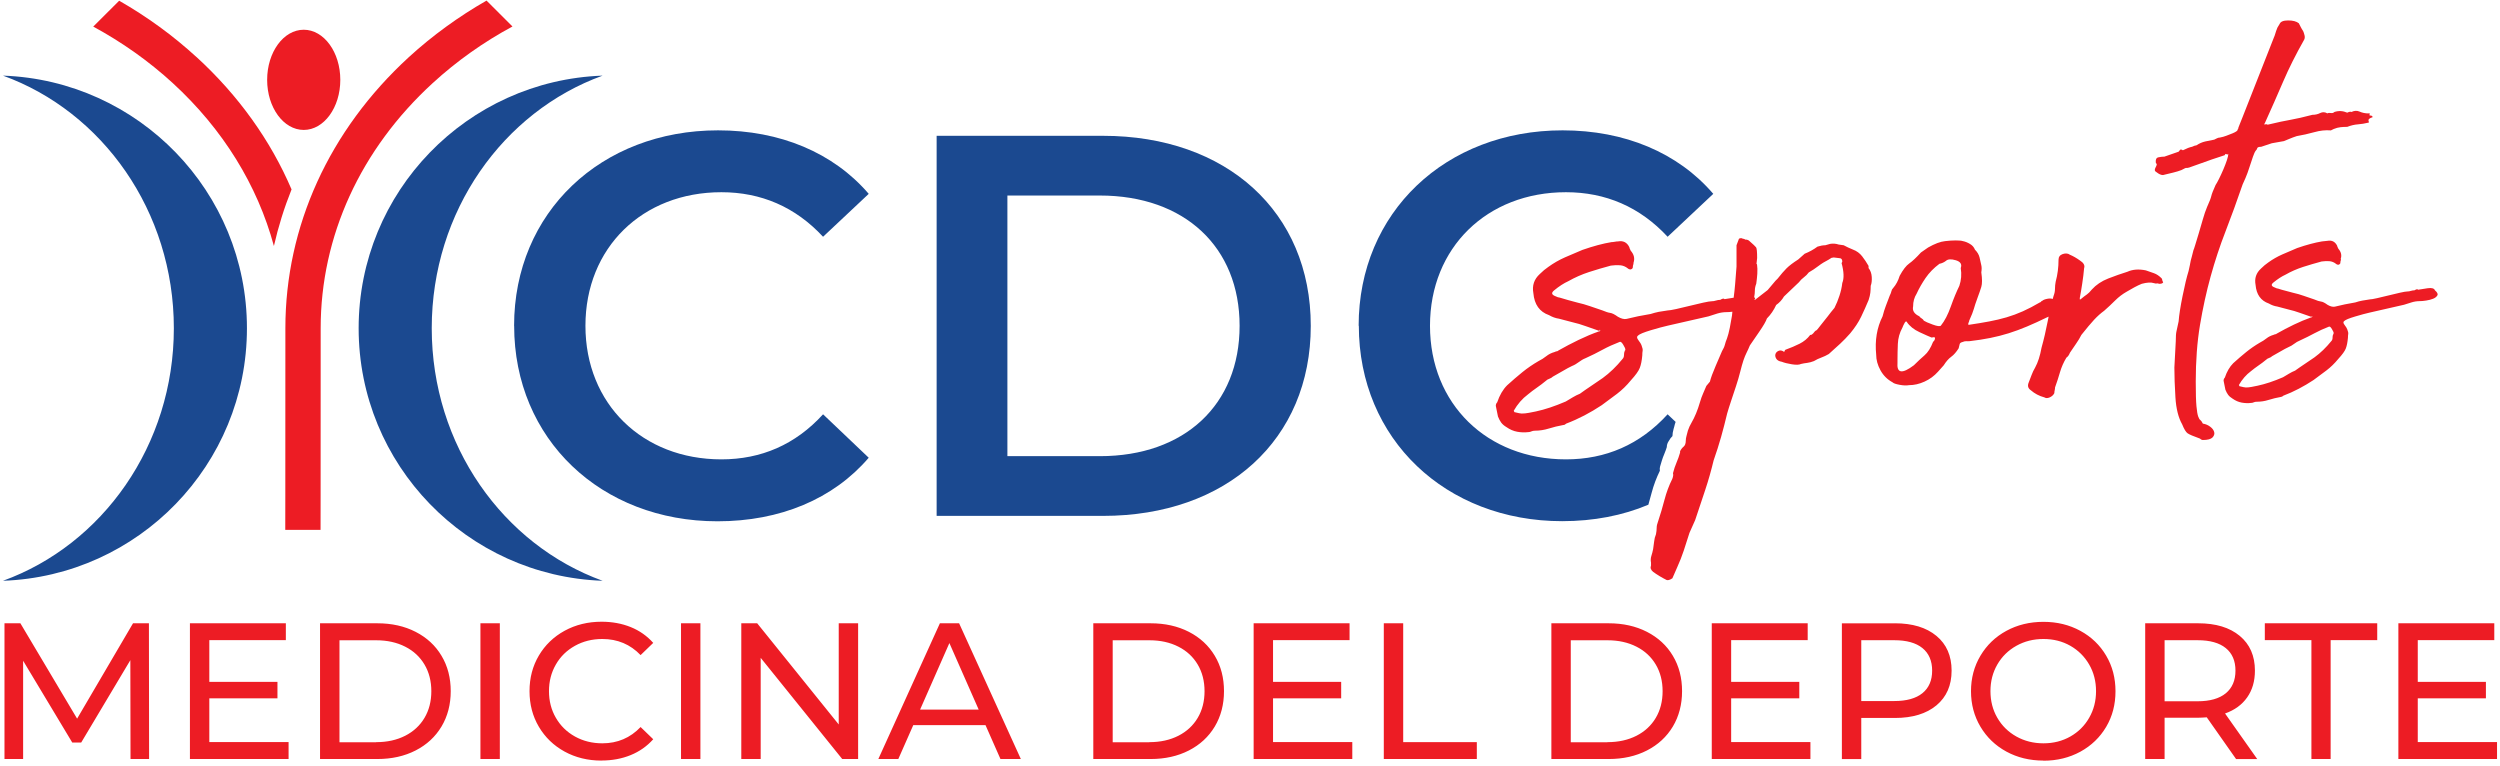 <svg xmlns="http://www.w3.org/2000/svg" width="421" height="129" viewBox="0 0 421 129" fill="none"><path d="M420.5 124.979V127.819H403.886V104.962H420.039V107.802H407.152V114.824H418.627V117.595H407.152V124.969H420.49L420.5 124.979ZM389.242 107.802H381.396V104.962H400.325V107.802H392.479V127.819H389.242V107.802ZM370.078 118.094C372.147 118.094 373.727 117.644 374.815 116.753C375.904 115.862 376.453 114.589 376.453 112.934C376.453 111.279 375.904 110.015 374.815 109.134C373.727 108.253 372.147 107.812 370.078 107.812H364.517V118.094H370.078ZM376.551 127.819L371.618 120.797C371.01 120.836 370.529 120.866 370.176 120.866H364.517V127.819H361.251V104.962H370.176C373.138 104.962 375.472 105.668 377.179 107.087C378.876 108.498 379.729 110.446 379.729 112.934C379.729 114.696 379.297 116.195 378.424 117.438C377.552 118.682 376.306 119.583 374.698 120.151L380.121 127.828H376.561L376.551 127.819ZM344.117 125.175C345.794 125.175 347.304 124.793 348.648 124.029C349.992 123.265 351.051 122.217 351.816 120.876C352.591 119.534 352.973 118.036 352.973 116.391C352.973 114.745 352.591 113.237 351.816 111.905C351.041 110.564 349.982 109.516 348.648 108.752C347.304 107.988 345.794 107.606 344.117 107.606C342.44 107.606 340.919 107.988 339.556 108.752C338.193 109.516 337.124 110.564 336.349 111.905C335.574 113.247 335.192 114.736 335.192 116.391C335.192 118.045 335.574 119.544 336.349 120.876C337.124 122.217 338.193 123.265 339.556 124.029C340.919 124.793 342.44 125.175 344.117 125.175ZM344.117 128.083C341.802 128.083 339.723 127.574 337.869 126.565C336.015 125.556 334.564 124.156 333.505 122.374C332.445 120.592 331.916 118.594 331.916 116.4C331.916 114.207 332.445 112.209 333.505 110.427C334.564 108.645 336.015 107.244 337.869 106.236C339.723 105.227 341.802 104.718 344.117 104.718C346.431 104.718 348.481 105.227 350.335 106.236C352.189 107.244 353.64 108.645 354.68 110.417C355.729 112.189 356.249 114.187 356.249 116.41C356.249 118.633 355.729 120.631 354.68 122.403C353.63 124.176 352.189 125.566 350.335 126.585C348.481 127.593 346.412 128.103 344.117 128.103V128.083ZM318.999 118.055C321.068 118.055 322.647 117.615 323.736 116.733C324.825 115.852 325.374 114.579 325.374 112.934C325.374 111.289 324.825 110.015 323.736 109.134C322.647 108.253 321.068 107.812 318.999 107.812H313.438V118.065H318.999V118.055ZM319.097 104.962C322.059 104.962 324.393 105.668 326.1 107.087C327.797 108.498 328.65 110.446 328.65 112.934C328.65 115.421 327.797 117.36 326.1 118.78C324.403 120.19 322.069 120.905 319.097 120.905H313.438V127.828H310.172V104.972H319.097V104.962ZM304.876 124.979V127.819H288.261V104.962H304.415V107.802H291.527V114.824H303.002V117.595H291.527V124.969H304.866L304.876 124.979ZM270.695 124.979C272.549 124.979 274.177 124.616 275.58 123.902C276.982 123.187 278.071 122.178 278.836 120.885C279.601 119.593 279.983 118.094 279.983 116.4C279.983 114.706 279.601 113.208 278.836 111.915C278.071 110.623 276.992 109.614 275.58 108.899C274.177 108.184 272.549 107.822 270.695 107.822H264.517V124.998H270.695V124.979ZM261.251 104.962H270.901C273.324 104.962 275.472 105.442 277.345 106.402C279.218 107.362 280.68 108.703 281.71 110.437C282.749 112.17 283.259 114.158 283.259 116.391C283.259 118.623 282.739 120.621 281.71 122.344C280.67 124.078 279.218 125.419 277.345 126.379C275.472 127.339 273.324 127.819 270.901 127.819H261.251V104.962ZM233.033 104.962H236.299V124.979H248.697V127.819H233.033V104.962ZM227.727 124.979V127.819H211.113V104.962H227.266V107.802H214.379V114.824H225.854V117.595H214.379V124.969H227.718L227.727 124.979ZM193.557 124.979C195.411 124.979 197.039 124.616 198.441 123.902C199.844 123.187 200.932 122.178 201.698 120.885C202.463 119.593 202.845 118.094 202.845 116.4C202.845 114.706 202.463 113.208 201.698 111.915C200.932 110.623 199.854 109.614 198.441 108.899C197.039 108.184 195.411 107.822 193.557 107.822H187.378V124.998H193.557V124.979ZM184.112 104.962H193.763C196.186 104.962 198.333 105.442 200.207 106.402C202.08 107.362 203.532 108.703 204.571 110.437C205.611 112.17 206.121 114.158 206.121 116.391C206.121 118.623 205.601 120.621 204.571 122.344C203.532 124.078 202.08 125.419 200.207 126.379C198.333 127.339 196.186 127.819 193.763 127.819H184.112V104.962ZM164.81 119.495L159.877 108.292L154.944 119.495H164.82H164.81ZM165.958 122.109H153.796L151.276 127.819H147.911L158.278 104.962H161.515L171.911 127.819H168.478L165.958 122.109ZM144.508 104.962V127.819H141.831L128.1 110.779V127.819H124.834V104.962H127.511L141.242 122.002V104.962H144.508ZM114.683 104.962H117.949V127.819H114.683V104.962ZM101.275 128.083C98.99 128.083 96.921 127.574 95.077 126.565C93.233 125.556 91.791 124.156 90.742 122.384C89.692 120.611 89.172 118.613 89.172 116.391C89.172 114.168 89.692 112.17 90.742 110.397C91.791 108.625 93.233 107.234 95.087 106.216C96.94 105.207 99.01 104.698 101.305 104.698C103.09 104.698 104.728 105.002 106.209 105.599C107.69 106.196 108.955 107.088 110.004 108.263L107.876 110.319C106.15 108.517 104.002 107.606 101.432 107.606C99.736 107.606 98.196 107.988 96.823 108.752C95.45 109.516 94.371 110.564 93.606 111.905C92.831 113.247 92.448 114.736 92.448 116.391C92.448 118.045 92.831 119.544 93.606 120.876C94.38 122.217 95.45 123.265 96.823 124.029C98.196 124.793 99.736 125.175 101.432 125.175C103.982 125.175 106.13 124.264 107.876 122.433L110.004 124.489C108.955 125.664 107.69 126.555 106.199 127.162C104.708 127.77 103.07 128.073 101.275 128.073V128.083ZM80.904 104.962H84.171V127.819H80.904V104.962ZM63.349 124.979C65.202 124.979 66.83 124.616 68.233 123.902C69.635 123.187 70.724 122.178 71.489 120.885C72.254 119.593 72.636 118.094 72.636 116.4C72.636 114.706 72.254 113.208 71.489 111.915C70.724 110.623 69.645 109.614 68.233 108.899C66.83 108.184 65.192 107.822 63.349 107.822H57.169V124.998H63.349V124.979ZM53.894 104.962H63.545C65.967 104.962 68.115 105.442 69.988 106.402C71.862 107.362 73.323 108.703 74.353 110.437C75.392 112.17 75.903 114.158 75.903 116.391C75.903 118.623 75.383 120.621 74.353 122.344C73.313 124.078 71.862 125.419 69.988 126.379C68.115 127.339 65.967 127.819 63.545 127.819H53.894V104.962ZM48.597 124.979V127.819H31.983V104.962H48.137V107.802H35.249V114.824H46.724V117.595H35.249V124.969H48.588L48.597 124.979ZM21.979 127.819L21.95 111.171L13.672 125.047H12.171L3.894 111.269V127.819H0.755V104.962H3.433L12.985 121.022L22.401 104.962H25.078L25.108 127.819H21.969H21.979Z" fill="#ED1C24"></path><path d="M33.101 9.621C29.129 5.978 24.755 2.805 20.067 0.122L15.702 4.48C20.547 7.104 25.049 10.287 29.09 13.989C37.544 21.744 43.36 31.194 46.126 41.428C46.861 38.186 47.852 35.004 49.098 31.899C45.577 23.674 40.182 16.104 33.111 9.621" fill="#ED1C24"></path><path d="M81.924 0.103C77.227 2.796 72.833 5.978 68.851 9.621C55.443 21.911 48.058 38.118 48.058 55.265C48.058 84.927 48.038 89.186 48.038 89.226H53.982C53.982 89.226 54.002 84.966 54.002 55.265C54.002 39.792 60.7 25.142 72.872 13.989C76.922 10.277 81.434 7.085 86.299 4.46L81.934 0.103H81.924Z" fill="#ED1C24"></path><path d="M0.5 12.735C17.242 18.797 29.276 35.552 29.276 55.274C29.276 74.997 17.242 91.742 0.5 97.804C23.333 96.991 41.585 78.258 41.585 55.274C41.585 32.291 23.323 13.548 0.5 12.735Z" fill="#1B4990"></path><path d="M101.481 12.735C84.739 18.797 72.705 35.552 72.705 55.274C72.705 74.997 84.739 91.742 101.481 97.804C78.649 96.991 60.396 78.258 60.396 55.274C60.396 32.291 78.659 13.548 101.481 12.735Z" fill="#1B4990"></path><path d="M44.988 13.45C44.988 8.788 47.744 5.008 51.148 5.008C54.551 5.008 57.307 8.788 57.307 13.45C57.307 18.111 54.551 21.881 51.148 21.881C47.744 21.881 44.988 18.101 44.988 13.45Z" fill="#ED1C24"></path><path d="M86.573 54.873C86.573 35.758 101.226 21.95 120.92 21.95C131.366 21.95 140.34 25.701 146.293 32.644L138.604 39.871C133.935 34.837 128.159 32.369 121.479 32.369C108.2 32.369 98.588 41.692 98.588 54.863C98.588 68.034 108.2 77.357 121.479 77.357C128.168 77.357 133.935 74.889 138.604 69.768L146.293 77.083C140.34 84.035 131.366 87.786 120.832 87.786C101.236 87.786 86.583 73.978 86.583 54.863" fill="#1B4990"></path><path d="M157.729 22.87H185.75C206.543 22.87 220.734 35.669 220.734 54.873C220.734 74.076 206.543 86.875 185.75 86.875H157.729V22.86V22.87ZM185.211 76.818C199.501 76.818 208.749 68.132 208.749 54.873C208.749 41.613 199.501 32.927 185.211 32.927H169.646V76.818H185.211Z" fill="#1B4990"></path><path d="M228.796 54.873C228.796 35.758 243.449 21.95 263.143 21.95C273.589 21.95 282.563 25.701 288.516 32.644L280.827 39.871C276.158 34.837 270.382 32.369 263.703 32.369C250.423 32.369 240.811 41.692 240.811 54.863C240.811 68.034 250.423 77.357 263.703 77.357C270.391 77.357 276.158 74.889 280.827 69.768L282.18 71.05L282.141 71.148C282.102 71.237 282.073 71.325 282.053 71.413L281.945 71.844L281.827 72.255C281.788 72.392 281.759 72.529 281.729 72.696C281.71 72.754 281.7 72.813 281.69 72.872C281.661 73.068 281.641 73.254 281.641 73.44C281.543 73.538 281.455 73.636 281.376 73.734L281.317 73.802C281.2 73.959 281.082 74.145 280.974 74.341C280.798 74.615 280.69 74.938 280.69 75.291C280.641 75.447 280.582 75.614 280.523 75.79C280.435 76.045 280.337 76.29 280.238 76.525C280.111 76.818 279.983 77.151 279.866 77.533C279.738 77.915 279.63 78.268 279.552 78.581C279.493 78.806 279.483 79.041 279.523 79.276C279.238 79.874 278.973 80.461 278.748 81.068C278.503 81.715 278.297 82.381 278.12 83.046C277.973 83.624 277.806 84.212 277.63 84.829L277.581 84.995C273.265 86.817 268.361 87.766 263.075 87.766C243.479 87.766 228.826 73.959 228.826 54.844" fill="#1B4990"></path><path d="M256.249 69.64C256.651 69.64 257.043 69.601 257.445 69.523C257.847 69.445 258.24 69.366 258.642 69.288C260.162 68.965 261.829 68.406 263.673 67.613C264.075 67.378 264.468 67.133 264.87 66.898C265.272 66.663 265.664 66.458 266.066 66.301L266.9 65.704L269.891 63.667C271.088 62.795 272.206 61.718 273.245 60.435C273.402 60.279 273.481 60.053 273.481 59.779C273.481 59.505 273.52 59.28 273.599 59.123C273.756 58.966 273.775 58.927 273.657 59.006C273.54 59.084 273.559 59.045 273.716 58.888C273.716 58.731 273.599 58.447 273.353 58.056C273.118 57.654 272.912 57.498 272.755 57.576C271.715 57.977 270.764 58.408 269.881 58.888C269.009 59.368 268.047 59.848 267.008 60.318C266.606 60.474 266.233 60.7 265.87 60.974C265.507 61.248 265.134 61.473 264.732 61.63L264.016 61.992L261.506 63.422C261.349 63.579 261.143 63.696 260.907 63.784C260.672 63.863 260.466 63.98 260.309 64.147C259.828 64.548 259.328 64.92 258.808 65.283C258.289 65.645 257.788 66.017 257.308 66.419C256.347 67.133 255.552 68.054 254.915 69.17L255.032 69.405C255.67 69.562 256.072 69.64 256.229 69.64M295.872 44.424C295.951 44.983 295.97 45.541 295.931 46.099C295.892 46.657 295.833 47.215 295.754 47.773C295.598 48.175 295.519 48.547 295.519 48.909C295.519 49.272 295.48 49.644 295.401 50.045L295.519 50.163C295.598 50.163 295.598 50.221 295.519 50.339C295.441 50.457 295.441 50.515 295.519 50.515L297.677 48.841L298.991 47.284L299.354 46.921C299.913 46.207 300.413 45.629 300.854 45.188C301.296 44.748 301.953 44.248 302.826 43.69L303.905 42.73C304.307 42.574 304.68 42.387 305.042 42.192C305.405 41.996 305.739 41.77 306.062 41.535C306.543 41.379 306.984 41.3 307.377 41.3L308.21 41.065C308.691 40.987 309.172 41.026 309.642 41.183L310.476 41.3L311.192 41.663L312.026 42.025C312.663 42.26 313.183 42.642 313.585 43.161C313.987 43.68 314.34 44.219 314.664 44.777V45.139C314.988 45.541 315.164 46.04 315.203 46.637C315.243 47.235 315.184 47.734 315.027 48.136C315.027 48.537 315.007 48.909 314.968 49.272C314.929 49.634 314.831 50.045 314.674 50.525C314.272 51.485 313.86 52.415 313.418 53.336C312.977 54.256 312.359 55.187 311.565 56.146C311.006 56.783 310.447 57.36 309.888 57.879C309.328 58.398 308.691 58.976 307.975 59.613C307.573 59.848 307.161 60.053 306.72 60.21C306.278 60.367 305.856 60.572 305.464 60.807C305.062 60.964 304.689 61.062 304.326 61.111C303.964 61.15 303.63 61.209 303.306 61.287C302.983 61.444 302.473 61.464 301.747 61.346C301.031 61.228 300.472 61.091 300.07 60.925C299.589 60.847 299.275 60.67 299.109 60.386C298.952 60.112 298.913 59.848 298.991 59.613C299.069 59.378 299.246 59.192 299.53 59.074C299.805 58.957 300.109 59.015 300.433 59.25C300.59 59.094 300.629 59.035 300.55 59.074C300.472 59.113 300.511 59.055 300.668 58.898C301.551 58.575 302.345 58.242 303.061 57.879C303.777 57.517 304.375 57.028 304.856 56.381C304.935 56.459 305.091 56.381 305.337 56.146C305.572 55.823 305.739 55.666 305.817 55.666C305.896 55.666 306.18 55.343 306.651 54.707C307.053 54.227 307.426 53.747 307.789 53.277C308.151 52.797 308.524 52.317 308.926 51.847C309.25 51.211 309.525 50.535 309.76 49.81C309.995 49.095 310.162 48.38 310.241 47.656C310.564 46.863 310.515 45.746 310.123 44.307L310.241 44.072C310.241 43.67 310.084 43.474 309.76 43.474L308.799 43.357C308.397 43.435 308.259 43.455 308.377 43.416C308.495 43.377 308.357 43.474 307.955 43.719C307.318 44.042 306.739 44.395 306.219 44.796C305.7 45.198 305.16 45.55 304.601 45.874C304.366 46.197 304.081 46.471 303.767 46.706C303.444 46.941 303.169 47.225 302.934 47.538L300.423 49.928C300.099 50.486 299.668 50.966 299.109 51.358C298.707 52.229 298.187 52.993 297.549 53.629C297.392 54.109 296.951 54.863 296.235 55.901C295.519 56.939 294.999 57.693 294.676 58.173C294.519 58.575 294.332 58.966 294.136 59.368C293.94 59.769 293.754 60.2 293.597 60.68C293.44 61.16 293.253 61.797 293.057 62.59C292.861 63.383 292.616 64.206 292.341 65.038C292.067 65.87 291.782 66.712 291.508 67.545C291.233 68.377 291.007 69.082 290.851 69.64C290.527 70.992 290.193 72.314 289.831 73.587C289.468 74.86 289.056 76.172 288.575 77.533C288.173 79.208 287.702 80.882 287.143 82.557C286.584 84.231 286.025 85.906 285.466 87.581L284.505 89.735C284.181 90.773 283.867 91.762 283.544 92.722C283.22 93.681 282.867 94.592 282.465 95.474L281.631 97.383C281.151 97.706 280.798 97.784 280.552 97.618C280.229 97.461 279.876 97.256 279.473 97.021C279.071 96.786 278.718 96.541 278.395 96.306C277.992 95.983 277.875 95.63 278.032 95.229V94.749C277.953 94.347 277.973 93.975 278.091 93.613C278.208 93.251 278.306 92.878 278.385 92.477C278.463 91.997 278.522 91.556 278.561 91.165C278.601 90.763 278.699 90.371 278.865 89.97C278.944 89.569 278.983 89.216 278.983 88.893C278.983 88.57 279.062 88.217 279.218 87.816C279.621 86.621 279.974 85.407 280.297 84.173C280.621 82.939 281.053 81.764 281.612 80.647C281.768 80.246 281.808 79.933 281.729 79.688C281.886 79.051 282.092 78.454 282.328 77.896C282.563 77.338 282.769 76.779 282.926 76.221V75.986C283.083 75.663 283.289 75.408 283.524 75.213C283.759 75.017 283.887 74.674 283.887 74.194C283.887 73.959 283.926 73.695 284.005 73.42C284.083 73.146 284.162 72.843 284.24 72.519C284.397 72.04 284.603 71.599 284.838 71.207C285.397 70.248 285.878 69.092 286.27 67.741C286.427 67.183 286.614 66.683 286.81 66.242C287.006 65.802 287.192 65.39 287.349 64.989L287.947 64.274C288.104 63.638 288.428 62.756 288.909 61.64C289.389 60.523 289.742 59.691 289.987 59.133C290.223 58.731 290.39 58.379 290.468 58.056C290.547 57.733 290.664 57.38 290.831 56.978C290.909 56.743 290.988 56.479 291.066 56.205C291.145 55.931 291.223 55.588 291.302 55.186L291.665 53.159L291.733 52.493C291.37 52.542 291.066 52.562 290.821 52.562C290.262 52.562 289.723 52.64 289.203 52.797C288.683 52.954 288.183 53.12 287.702 53.277L280.876 54.834C280.16 54.991 279.199 55.255 278.002 55.608C276.806 55.97 276.09 56.264 275.845 56.508C275.609 56.665 275.629 56.929 275.903 57.282C276.178 57.644 276.364 57.938 276.443 58.183C276.6 58.584 276.659 58.878 276.619 59.084C276.58 59.28 276.561 59.544 276.561 59.858C276.482 60.739 276.345 61.434 276.139 61.953C275.943 62.472 275.442 63.167 274.638 64.049C273.922 64.93 273.138 65.684 272.304 66.321C271.47 66.957 270.607 67.594 269.734 68.23C268.773 68.867 267.802 69.445 266.802 69.964C265.801 70.483 264.791 70.943 263.752 71.335C263.595 71.491 263.428 71.57 263.271 71.57C262.388 71.726 261.574 71.932 260.819 72.167C260.064 72.402 259.279 72.529 258.485 72.529C258.249 72.529 258.043 72.568 257.886 72.647C257.73 72.725 257.563 72.764 257.406 72.764C256.768 72.843 256.131 72.823 255.493 72.706C254.856 72.588 254.258 72.324 253.699 71.932C253.296 71.697 253.002 71.433 252.796 71.158C252.6 70.884 252.414 70.541 252.257 70.14L251.894 68.348C251.894 68.113 251.972 67.907 252.129 67.75C252.531 66.556 253.09 65.596 253.806 64.881C254.679 64.088 255.542 63.344 256.376 62.668C257.21 61.992 258.112 61.375 259.073 60.817C259.554 60.582 259.995 60.298 260.387 59.985C260.79 59.662 261.26 59.427 261.819 59.27C261.976 59.192 262.094 59.153 262.182 59.153C262.271 59.153 262.339 59.113 262.418 59.035C263.536 58.398 264.673 57.801 265.831 57.243C266.988 56.685 268.126 56.205 269.244 55.813C269.401 55.813 269.479 55.735 269.479 55.578C269.401 55.5 269.362 55.519 269.362 55.637C269.362 55.754 269.322 55.774 269.244 55.696C268.528 55.461 267.783 55.196 267.027 54.922C266.272 54.648 265.527 54.423 264.811 54.266L262.535 53.669C261.976 53.59 261.417 53.394 260.858 53.071C259.26 52.513 258.387 51.279 258.22 49.37C257.985 48.096 258.338 47.019 259.299 46.148C259.534 45.913 259.779 45.688 260.015 45.492C260.25 45.296 260.495 45.11 260.731 44.953C261.613 44.317 262.545 43.778 263.546 43.337C264.546 42.897 265.517 42.485 266.478 42.084C268.312 41.447 269.95 41.007 271.382 40.772C271.539 40.772 271.725 40.752 271.921 40.713C272.118 40.674 272.304 40.654 272.461 40.654C273.344 40.497 273.981 40.811 274.373 41.614C274.373 41.692 274.452 41.888 274.609 42.211C275.168 42.848 275.325 43.523 275.089 44.238C275.089 44.395 275.07 44.512 275.031 44.601C274.991 44.679 274.972 44.796 274.972 44.963C274.972 45.129 274.893 45.237 274.736 45.325C274.579 45.404 274.462 45.404 274.373 45.325C274.295 45.325 274.216 45.286 274.138 45.208C273.736 44.885 273.304 44.708 272.824 44.669C272.343 44.63 271.823 44.65 271.264 44.728C270.068 45.051 268.852 45.404 267.616 45.805C266.38 46.207 265.203 46.726 264.085 47.362C263.369 47.685 262.565 48.194 261.692 48.919C261.211 49.321 261.29 49.634 261.927 49.879C262.251 50.035 262.486 50.114 262.643 50.114C263.124 50.27 263.604 50.408 264.075 50.535C264.556 50.652 265.076 50.789 265.635 50.956C266.351 51.113 267.047 51.318 267.733 51.553C268.41 51.788 269.107 52.033 269.832 52.268C270.391 52.503 270.833 52.65 271.147 52.689C271.47 52.728 271.902 52.944 272.461 53.345C273.02 53.669 273.5 53.786 273.893 53.708C275.168 53.385 276.521 53.11 277.963 52.875C278.444 52.719 278.905 52.601 279.336 52.513C279.778 52.435 280.278 52.356 280.837 52.278C281.072 52.278 281.553 52.2 282.269 52.043C282.985 51.886 283.75 51.7 284.544 51.504C285.339 51.309 286.104 51.123 286.82 50.966C287.535 50.809 288.016 50.731 288.251 50.731C288.487 50.731 288.732 50.692 288.967 50.613C289.203 50.535 289.448 50.496 289.683 50.496C290.086 50.261 290.321 50.222 290.399 50.378C290.801 50.31 291.321 50.231 291.949 50.133C292.057 49.33 292.135 48.576 292.194 47.871C292.273 46.912 292.351 45.923 292.43 44.885V41.3L292.792 40.341C292.792 40.184 292.949 40.106 293.273 40.106C293.43 40.184 293.548 40.223 293.636 40.223C293.724 40.223 293.793 40.262 293.871 40.341C294.195 40.341 294.43 40.419 294.587 40.576C295.225 41.134 295.607 41.496 295.725 41.653C295.843 41.81 295.902 42.407 295.902 43.445L295.784 44.522L295.872 44.424ZM330.19 45.139C330.425 44.503 330.15 44.062 329.356 43.827C328.562 43.592 328.003 43.631 327.679 43.944C327.365 44.179 327.002 44.346 326.6 44.424C325.639 45.139 324.864 45.942 324.266 46.814C323.667 47.695 323.167 48.567 322.765 49.448C322.363 50.084 322.167 50.799 322.167 51.602C322.01 52.317 322.363 52.875 323.246 53.277C323.246 53.355 323.344 53.453 323.55 53.58C323.746 53.698 323.893 53.835 323.971 54.002C324.207 54.158 324.707 54.383 325.472 54.658C326.227 54.932 326.688 55 326.845 54.834C327.483 54.041 328.042 52.964 328.522 51.602C329.003 50.251 329.484 49.095 329.954 48.136C330.278 47.176 330.356 46.187 330.19 45.149V45.139ZM319.538 61.033C319.382 62.864 320.294 63.021 322.294 61.513C322.932 60.876 323.53 60.318 324.089 59.838C324.648 59.358 325.129 58.604 325.531 57.566C325.531 57.566 325.57 57.527 325.649 57.449C325.727 57.37 325.786 57.272 325.825 57.145C325.864 57.028 325.864 56.929 325.825 56.841C325.786 56.763 325.609 56.763 325.286 56.841C324.884 56.685 324.207 56.381 323.256 55.941C322.294 55.5 321.578 54.922 321.098 54.207C321.019 54.05 320.902 54.109 320.735 54.383C320.578 54.658 320.46 54.922 320.372 55.157C319.891 56.038 319.636 56.949 319.597 57.909C319.558 58.868 319.538 59.779 319.538 60.66V61.033ZM363.546 47.793C363.468 47.715 363.37 47.695 363.242 47.734C363.124 47.773 362.938 47.754 362.703 47.675C362.222 47.519 361.545 47.558 360.672 47.793C360.27 47.95 359.858 48.155 359.417 48.39C358.976 48.625 358.564 48.87 358.162 49.105C357.446 49.507 356.788 50.006 356.19 50.603C355.592 51.201 354.974 51.779 354.337 52.337C353.777 52.738 353.218 53.238 352.659 53.835C352.1 54.432 351.384 55.294 350.502 56.401C350.266 56.881 349.962 57.38 349.599 57.899C349.236 58.418 348.903 58.917 348.579 59.397C348.422 59.799 348.216 60.073 347.981 60.23C347.5 61.023 347.147 61.845 346.902 62.678C346.667 63.51 346.382 64.372 346.069 65.243C346.069 65.4 346.049 65.567 346.01 65.723C345.97 65.88 345.951 66.046 345.951 66.203C345.794 66.526 345.529 66.761 345.176 66.918C344.813 67.075 344.519 67.075 344.274 66.918C343.391 66.683 342.636 66.281 341.998 65.723C341.518 65.4 341.4 64.969 341.635 64.411C341.792 64.01 341.959 63.598 342.116 63.158C342.273 62.717 342.479 62.306 342.714 61.904C343.195 61.023 343.548 59.916 343.793 58.555C344.195 57.125 344.529 55.666 344.813 54.197C344.872 53.904 344.931 53.61 344.99 53.326C344.911 53.365 344.833 53.394 344.754 53.424C339.811 55.833 336.771 56.861 331.631 57.458C331.474 57.478 331.288 57.458 331.092 57.458C330.896 57.458 330.71 57.498 330.553 57.576C330.229 57.654 330.052 57.772 330.013 57.938C329.974 58.095 329.915 58.34 329.837 58.653C329.435 59.29 329.023 59.769 328.581 60.083C328.14 60.406 327.728 60.876 327.326 61.513L326.365 62.59C325.727 63.305 324.972 63.863 324.089 64.264C323.206 64.666 322.334 64.862 321.461 64.862C321.059 64.94 320.539 64.92 319.901 64.803C319.264 64.685 318.862 64.548 318.705 64.382C317.822 63.902 317.145 63.226 316.665 62.345C316.184 61.473 315.949 60.592 315.949 59.721C315.713 57.331 316.066 55.177 317.028 53.267C317.184 52.631 317.371 52.053 317.567 51.534C317.763 51.015 317.989 50.437 318.224 49.8C318.381 49.487 318.479 49.223 318.518 49.027C318.558 48.831 318.656 48.645 318.822 48.488C319.303 47.93 319.656 47.254 319.901 46.461C320.46 45.423 321 44.728 321.52 44.366C322.039 44.003 322.697 43.386 323.491 42.515L324.688 41.682C325.806 41.046 326.767 40.684 327.561 40.605C328.199 40.527 328.797 40.488 329.356 40.488C329.915 40.488 330.317 40.527 330.553 40.605C330.955 40.684 331.347 40.84 331.749 41.085C332.151 41.32 332.426 41.643 332.583 42.045C332.985 42.446 333.24 42.877 333.358 43.357C333.475 43.837 333.573 44.277 333.652 44.669C333.73 44.992 333.73 45.384 333.652 45.864C333.809 46.98 333.809 47.793 333.652 48.312C333.495 48.831 333.289 49.409 333.054 50.045C332.73 50.917 332.514 51.583 332.396 52.014C332.279 52.454 332.014 53.11 331.622 53.982C331.622 54.06 331.582 54.178 331.504 54.344C331.425 54.501 331.425 54.618 331.504 54.707C336.682 53.933 339.399 53.355 343.548 50.907C343.626 50.907 343.685 50.868 343.724 50.789C343.764 50.711 343.823 50.672 343.901 50.672C344.058 50.515 344.362 50.388 344.803 50.31C345.156 50.241 345.451 50.261 345.676 50.349C345.725 50.173 345.774 49.996 345.823 49.83C345.98 49.428 346.059 49.037 346.059 48.635C346.059 48.234 346.098 47.842 346.176 47.44C346.5 46.246 346.657 45.012 346.657 43.739C346.657 43.259 346.892 42.946 347.373 42.779C347.854 42.622 348.256 42.662 348.57 42.897C349.129 43.132 349.688 43.455 350.247 43.856C350.884 44.258 351.129 44.689 350.963 45.169C350.884 46.04 350.786 46.882 350.659 47.675C350.541 48.469 350.404 49.311 350.237 50.182V50.417H350.355C350.835 50.016 351.188 49.742 351.433 49.585C351.669 49.428 351.953 49.144 352.267 48.753C352.983 47.959 353.905 47.343 355.023 46.902C356.141 46.461 357.22 46.089 358.25 45.766C359.133 45.364 360.162 45.286 361.359 45.531C361.839 45.688 362.3 45.854 362.732 46.011C363.173 46.167 363.595 46.451 363.987 46.843C364.066 46.921 364.105 47 364.105 47.078C364.105 47.157 364.144 47.274 364.223 47.44C364.301 47.519 364.282 47.597 364.164 47.675C364.046 47.754 363.899 47.793 363.742 47.793H363.507H363.546ZM368.793 44.542C368.872 44.062 368.97 43.621 369.097 43.23C369.215 42.828 369.313 42.436 369.401 42.035C369.401 42.113 369.48 41.898 369.637 41.379C369.794 40.86 370 40.204 370.235 39.41C370.47 38.617 370.716 37.795 370.951 36.962C371.186 36.13 371.432 35.425 371.667 34.867C372.069 33.985 372.304 33.368 372.383 33.016C372.461 32.654 372.707 32.037 373.099 31.165C373.256 30.93 373.462 30.568 373.697 30.088C373.933 29.608 374.178 29.089 374.413 28.531C374.648 27.973 374.854 27.454 375.011 26.974C375.168 26.494 375.247 26.141 375.247 25.897C375.247 25.897 375.208 25.936 375.129 26.014H375.011C374.854 25.857 374.737 25.897 374.648 26.132L372.491 26.846L369.136 28.041C368.734 28.198 368.479 28.276 368.362 28.276H368.126C368.126 28.276 368.028 28.296 367.95 28.335C367.871 28.374 367.675 28.472 367.352 28.639C366.949 28.795 366.498 28.932 365.978 29.06C365.459 29.177 364.88 29.314 364.242 29.481C363.929 29.481 363.566 29.324 363.164 29.001C362.84 28.844 362.781 28.58 362.987 28.227C363.183 27.865 363.242 27.649 363.164 27.571L363.046 27.454C362.967 26.895 363.105 26.572 363.468 26.494C363.83 26.416 364.164 26.376 364.488 26.376L366.881 25.544C366.959 25.466 367.038 25.368 367.116 25.25C367.195 25.133 367.352 25.152 367.597 25.309C368.234 24.986 368.754 24.79 369.156 24.712C369.47 24.555 369.715 24.477 369.872 24.477C370.353 24.154 370.853 23.938 371.373 23.82C371.892 23.703 372.393 23.605 372.873 23.517C373.03 23.439 373.197 23.36 373.354 23.282C373.511 23.204 373.678 23.164 373.834 23.164C374.237 23.086 374.59 22.988 374.913 22.861C375.227 22.743 375.59 22.606 375.992 22.44C376.551 22.205 376.826 21.999 376.826 21.842C376.826 21.764 376.865 21.686 376.944 21.607V21.49L377.659 19.698L382.926 6.311C383.005 6.155 383.083 5.929 383.162 5.655C383.24 5.381 383.358 5.038 383.525 4.637L383.887 4.039C384.044 3.638 384.525 3.442 385.329 3.442C386.133 3.442 386.722 3.599 387.124 3.922C387.202 4.079 387.301 4.284 387.428 4.519C387.546 4.754 387.683 4.999 387.85 5.234C387.928 5.391 388.007 5.636 388.085 5.949C388.164 6.272 388.124 6.546 387.967 6.781C386.614 9.171 385.457 11.482 384.496 13.714C383.534 15.947 382.505 18.297 381.386 20.765C381.23 20.922 381.249 20.981 381.445 20.942C381.641 20.902 381.789 20.922 381.867 21C383.544 20.599 384.839 20.325 385.761 20.168C386.683 20.011 387.899 19.727 389.409 19.335C389.89 19.335 390.331 19.238 390.723 19.032C391.126 18.836 391.518 18.856 391.92 19.091C392.077 19.012 392.283 18.993 392.518 19.032C392.754 19.071 392.96 19.012 393.117 18.856C393.833 18.621 394.549 18.66 395.274 18.973C395.598 18.817 395.833 18.777 395.99 18.856C396.471 18.621 396.932 18.601 397.363 18.797C397.805 18.993 398.305 19.101 398.864 19.101C399.021 19.022 399.08 19.061 399.041 19.218C399.001 19.375 399.021 19.453 399.099 19.453C399.335 19.453 399.482 19.512 399.521 19.629C399.56 19.747 399.502 19.805 399.345 19.805C398.942 19.962 398.785 20.148 398.864 20.344C398.942 20.54 398.942 20.648 398.864 20.648C398.226 20.804 397.628 20.902 397.069 20.942C396.51 20.981 395.912 21.118 395.274 21.363C394.872 21.363 394.5 21.382 394.137 21.421C393.774 21.46 393.401 21.558 392.999 21.725L392.518 21.96C391.645 21.882 390.704 21.98 389.703 22.264C388.703 22.538 387.732 22.763 386.771 22.92C386.29 23.076 385.918 23.223 385.633 23.341C385.359 23.458 385.015 23.595 384.613 23.762L382.573 24.124L380.778 24.721C380.376 24.721 380.16 24.8 380.121 24.956C380.082 25.113 379.984 25.28 379.817 25.436C379.739 25.515 379.601 25.838 379.395 26.396C379.199 26.954 378.993 27.552 378.797 28.188C378.601 28.825 378.375 29.422 378.14 29.98C377.905 30.538 377.738 30.901 377.659 31.057C376.698 33.848 375.747 36.473 374.786 38.95C373.825 41.418 372.991 43.954 372.275 46.539C371.559 49.125 370.961 51.857 370.48 54.726C370 57.595 369.764 60.778 369.764 64.284C369.764 66.193 369.803 67.574 369.882 68.406C369.96 69.239 370.058 69.817 370.176 70.14C370.294 70.463 370.412 70.659 370.539 70.737C370.657 70.816 370.794 71.011 370.961 71.335C371.441 71.413 371.853 71.589 372.216 71.873C372.579 72.147 372.795 72.451 372.873 72.774C372.952 73.087 372.854 73.391 372.579 73.675C372.304 73.949 371.765 74.096 370.961 74.096C370.804 74.096 370.637 74.018 370.48 73.861C369.362 73.46 368.666 73.166 368.381 72.96C368.107 72.764 367.803 72.265 367.479 71.462C366.841 70.346 366.459 68.828 366.341 66.918C366.224 65.008 366.165 63.334 366.165 61.894L366.4 57.468C366.4 56.675 366.439 56.117 366.518 55.794C366.596 55.47 366.714 54.912 366.881 54.119C366.959 53.081 367.175 51.671 367.538 49.879C367.901 48.087 368.234 46.667 368.558 45.639L368.793 44.561V44.542ZM378.15 65.253C378.493 65.253 378.827 65.224 379.17 65.155C379.513 65.087 379.847 65.018 380.19 64.95C381.475 64.675 382.897 64.206 384.456 63.53C384.8 63.324 385.133 63.128 385.476 62.923C385.81 62.717 386.153 62.55 386.496 62.413L387.212 61.904L389.753 60.181C390.773 59.437 391.714 58.526 392.597 57.439C392.734 57.302 392.803 57.116 392.803 56.881C392.803 56.646 392.832 56.459 392.901 56.322C393.038 56.185 393.058 56.156 392.95 56.224C392.852 56.293 392.862 56.254 392.999 56.127C392.999 55.989 392.901 55.754 392.695 55.412C392.489 55.069 392.322 54.942 392.185 55.01C391.302 55.353 390.488 55.725 389.743 56.127C388.997 56.528 388.183 56.939 387.301 57.341C386.957 57.478 386.643 57.664 386.339 57.899C386.035 58.134 385.712 58.32 385.378 58.457L384.77 58.761L382.632 59.975C382.495 60.112 382.328 60.21 382.122 60.279C381.916 60.347 381.749 60.445 381.612 60.582C381.21 60.925 380.778 61.238 380.337 61.542C379.896 61.845 379.474 62.169 379.062 62.502C378.248 63.109 377.571 63.892 377.032 64.832L377.13 65.038C377.669 65.175 378.013 65.243 378.15 65.243V65.253ZM394.215 43.631C394.215 43.768 394.195 43.866 394.166 43.935C394.137 44.003 394.117 44.101 394.117 44.238C394.117 44.375 394.048 44.473 393.911 44.542C393.774 44.61 393.676 44.61 393.607 44.542C393.538 44.542 393.47 44.512 393.401 44.444C393.058 44.17 392.685 44.023 392.283 43.984C391.881 43.954 391.439 43.964 390.959 44.033C389.939 44.307 388.909 44.61 387.86 44.943C386.81 45.286 385.81 45.717 384.858 46.265C384.25 46.539 383.574 46.98 382.828 47.587C382.416 47.93 382.485 48.194 383.034 48.4C383.309 48.537 383.505 48.606 383.642 48.606C384.044 48.743 384.456 48.86 384.858 48.958C385.261 49.056 385.702 49.174 386.182 49.311C386.791 49.448 387.389 49.614 387.958 49.82C388.536 50.026 389.125 50.221 389.733 50.427C390.204 50.633 390.576 50.75 390.851 50.78C391.126 50.809 391.498 50.995 391.969 51.338C392.44 51.612 392.852 51.71 393.185 51.642C394.274 51.367 395.421 51.132 396.638 50.927C397.04 50.789 397.432 50.692 397.805 50.623C398.177 50.554 398.599 50.486 399.08 50.417C399.286 50.417 399.688 50.349 400.296 50.212C400.904 50.075 401.551 49.928 402.228 49.752C402.905 49.585 403.552 49.428 404.16 49.291C404.768 49.154 405.18 49.086 405.376 49.086C405.573 49.086 405.778 49.056 405.984 48.988C406.19 48.919 406.396 48.89 406.593 48.89C406.936 48.684 407.132 48.655 407.201 48.792C407.603 48.723 408.152 48.635 408.829 48.537C409.505 48.439 409.917 48.557 410.045 48.89C410.447 49.233 410.584 49.517 410.447 49.752C410.31 49.986 410.074 50.173 409.731 50.31C409.388 50.447 409.005 50.545 408.564 50.613C408.123 50.682 407.77 50.711 407.495 50.711C407.024 50.711 406.563 50.78 406.122 50.917C405.68 51.054 405.259 51.191 404.847 51.318L399.05 52.64C398.442 52.777 397.628 52.993 396.608 53.297C395.588 53.6 394.98 53.855 394.774 54.06C394.568 54.197 394.588 54.413 394.823 54.716C395.059 55.02 395.215 55.275 395.284 55.48C395.421 55.823 395.47 56.078 395.441 56.244C395.412 56.41 395.392 56.636 395.392 56.9C395.323 57.644 395.206 58.232 395.039 58.673C394.872 59.113 394.451 59.701 393.764 60.445C393.156 61.189 392.489 61.836 391.783 62.374C391.067 62.913 390.341 63.461 389.596 64C388.782 64.538 387.948 65.028 387.104 65.469C386.261 65.909 385.398 66.301 384.515 66.634C384.378 66.771 384.241 66.84 384.113 66.84C383.368 66.977 382.671 67.143 382.024 67.349C381.377 67.555 380.719 67.653 380.043 67.653C379.837 67.653 379.67 67.682 379.533 67.75C379.395 67.819 379.258 67.848 379.131 67.848C378.591 67.917 378.042 67.897 377.503 67.799C376.963 67.701 376.453 67.476 375.982 67.143C375.639 66.938 375.394 66.722 375.217 66.487C375.041 66.252 374.894 65.958 374.756 65.625L374.452 64.108C374.452 63.902 374.521 63.735 374.658 63.598C375.002 62.58 375.472 61.767 376.08 61.16C376.826 60.484 377.552 59.858 378.268 59.28C378.984 58.702 379.739 58.183 380.553 57.703C380.955 57.498 381.328 57.263 381.671 56.988C382.014 56.714 382.416 56.518 382.887 56.381C383.024 56.313 383.122 56.283 383.191 56.283C383.26 56.283 383.328 56.254 383.397 56.185C384.348 55.647 385.31 55.138 386.29 54.667C387.271 54.197 388.242 53.786 389.184 53.453C389.321 53.453 389.39 53.385 389.39 53.248C389.321 53.179 389.292 53.199 389.292 53.297C389.292 53.394 389.262 53.414 389.193 53.345C388.585 53.14 387.958 52.924 387.31 52.689C386.663 52.454 386.035 52.268 385.427 52.131L383.495 51.622C383.024 51.553 382.544 51.387 382.073 51.113C380.72 50.643 379.974 49.595 379.837 47.969C379.631 46.882 379.935 45.971 380.749 45.227C380.955 45.022 381.151 44.836 381.357 44.669C381.563 44.503 381.759 44.346 381.965 44.209C382.711 43.67 383.505 43.21 384.358 42.838C385.202 42.466 386.035 42.113 386.849 41.77C388.409 41.232 389.802 40.86 391.018 40.654C391.155 40.654 391.302 40.635 391.479 40.605C391.645 40.576 391.802 40.556 391.94 40.556C392.685 40.419 393.224 40.693 393.568 41.369C393.568 41.438 393.636 41.604 393.774 41.878C394.244 42.417 394.382 42.995 394.176 43.602L394.215 43.631Z" fill="#ED1C24"></path></svg>